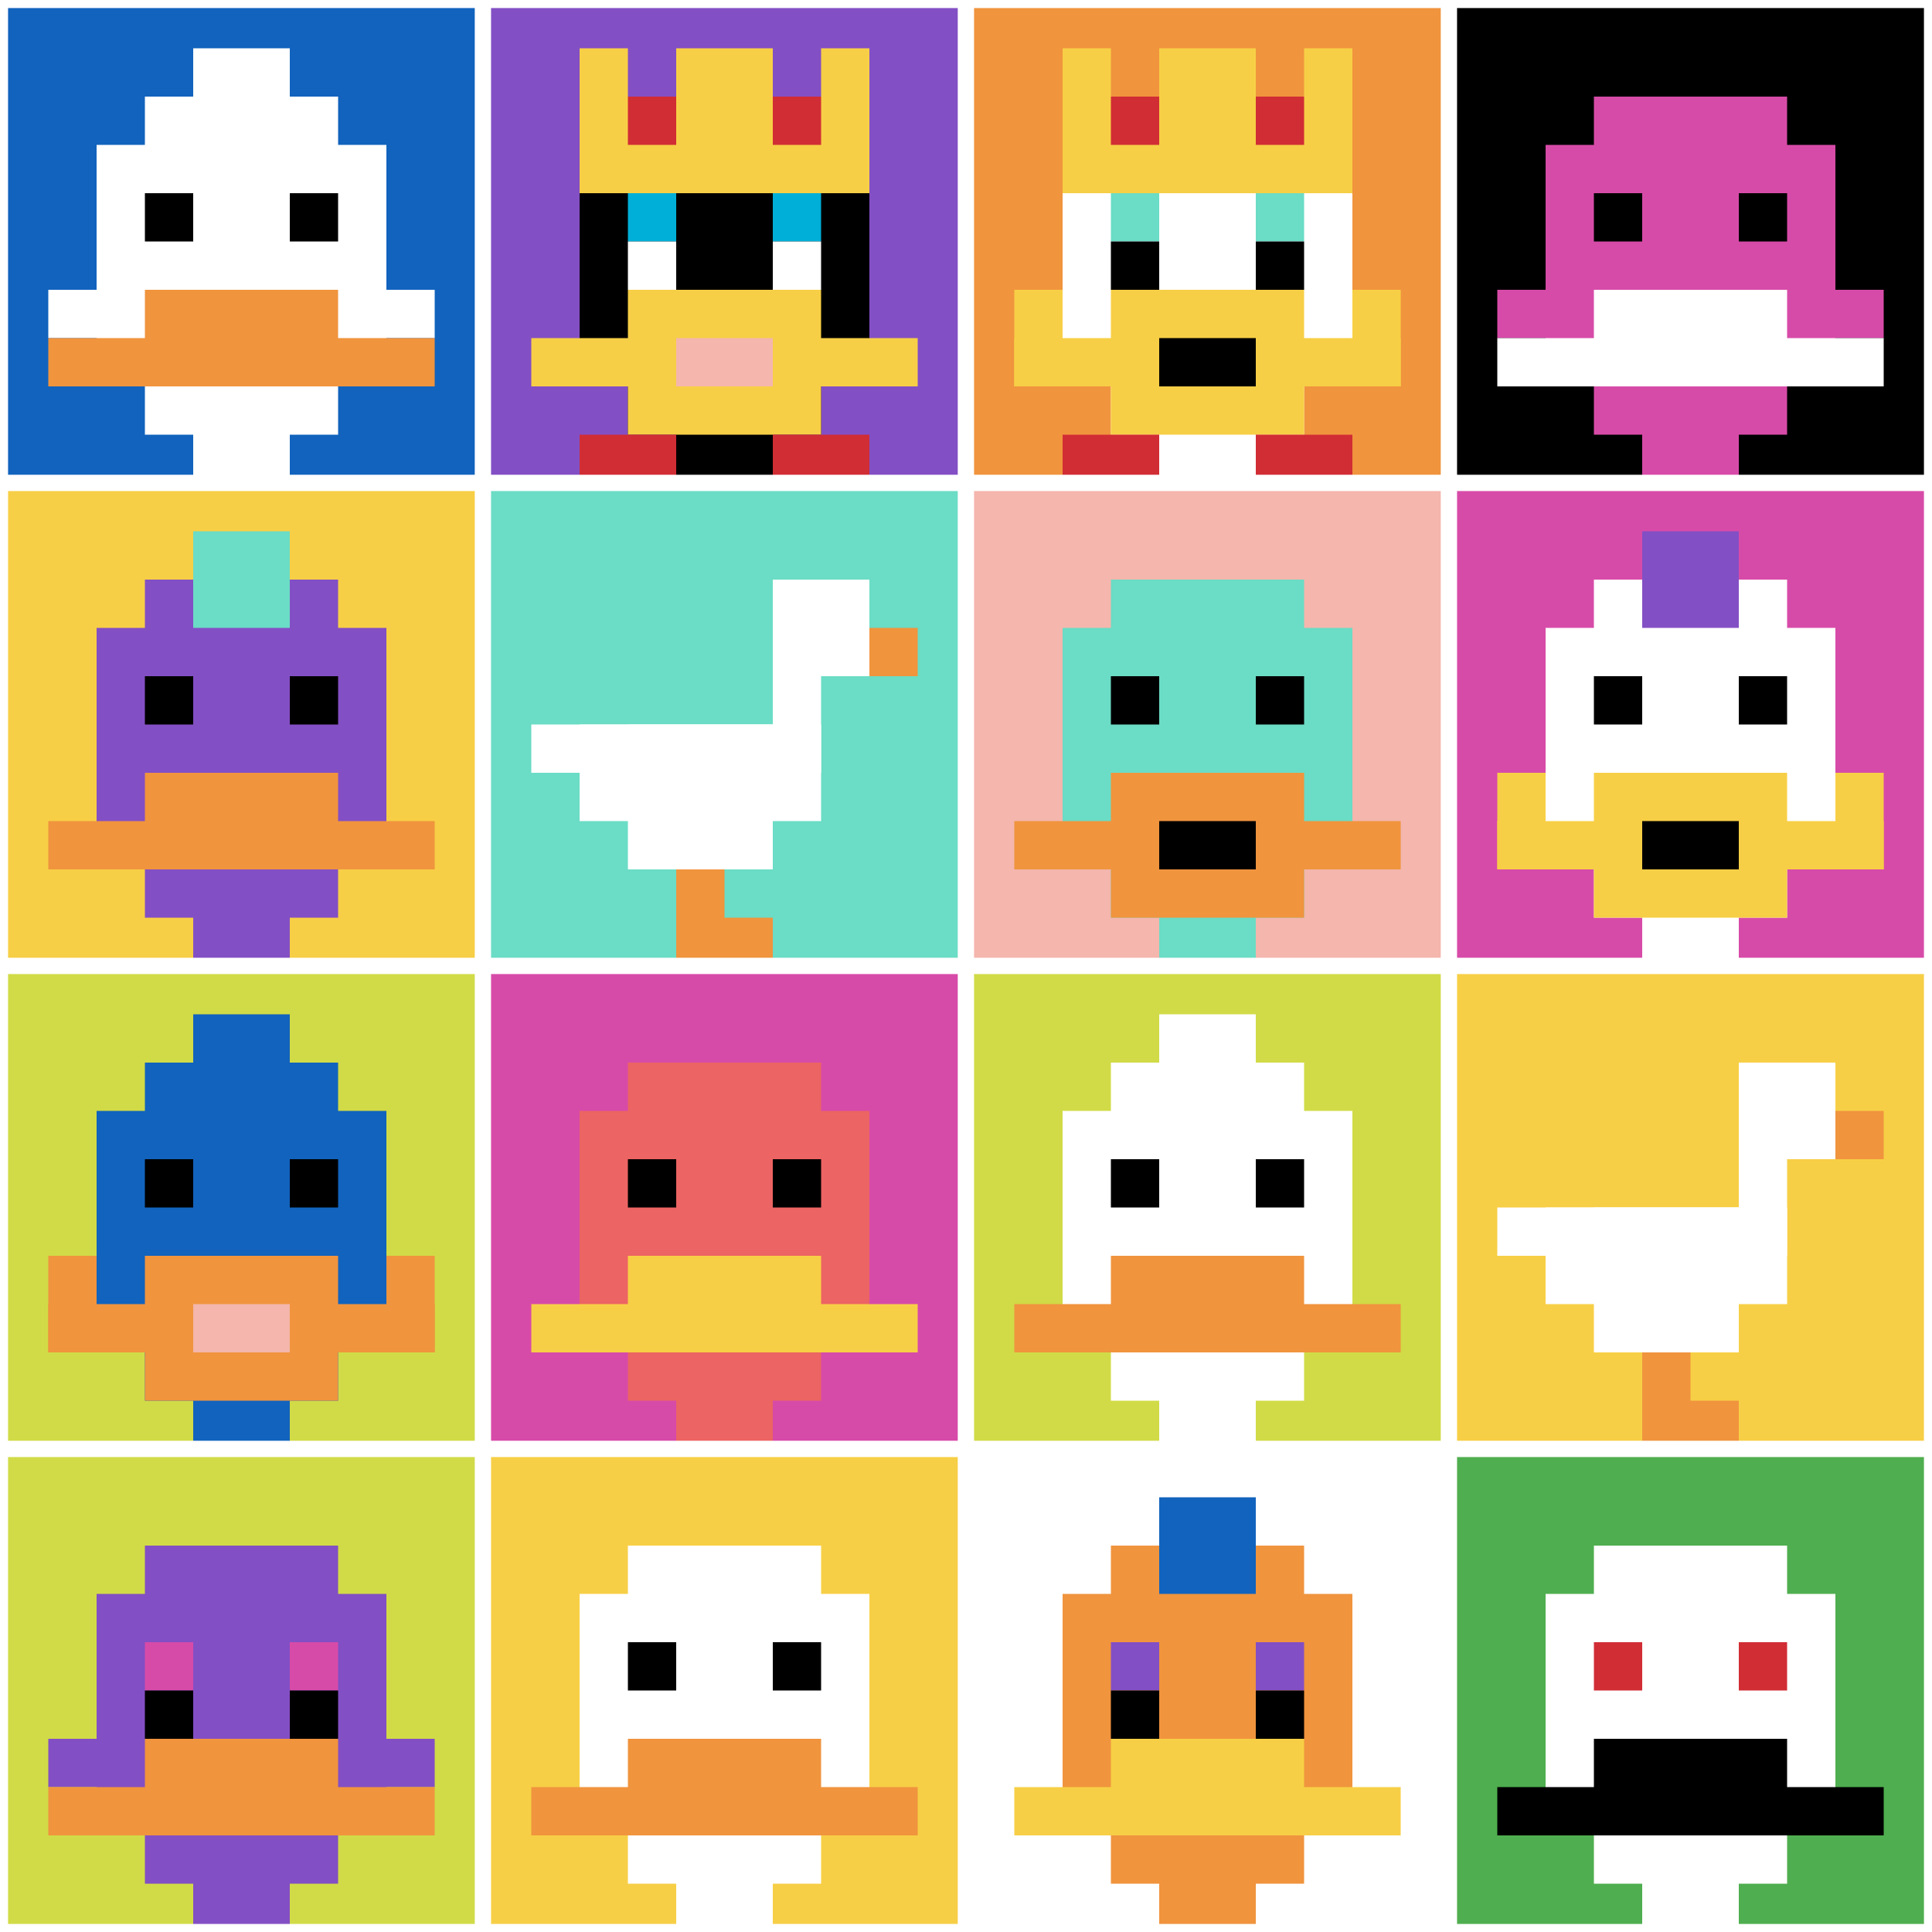 <svg xmlns="http://www.w3.org/2000/svg" version="1.1" width="1066" height="1066"><title>'goose-pfp-34199' by Dmitri Cherniak</title><desc>seed=34199
backgroundColor=#ffffff
padding=36
innerPadding=0
timeout=2800
dimension=4
border=true
Save=function(){return n.handleSave()}
frame=1816

Rendered at Sun Aug 11 2024 18:45:26 GMT+0200 (中欧夏令时间)
Generated in 1ms
</desc><defs></defs><rect width="100%" height="100%" fill="#ffffff"></rect><g><g id="0-0"><rect x="0" y="0" height="266.5" width="266.5" fill="#1263BD"></rect><g><rect id="0-0-3-2-4-7" x="79.95" y="53.3" width="106.6" height="186.55" fill="#ffffff"></rect><rect id="0-0-2-3-6-5" x="53.3" y="79.95" width="159.9" height="133.25" fill="#ffffff"></rect><rect id="0-0-4-8-2-2" x="106.6" y="213.2" width="53.3" height="53.3" fill="#ffffff"></rect><rect id="0-0-1-6-8-1" x="26.65" y="159.9" width="213.2" height="26.65" fill="#ffffff"></rect><rect id="0-0-1-7-8-1" x="26.65" y="186.55" width="213.2" height="26.65" fill="#F0943E"></rect><rect id="0-0-3-6-4-2" x="79.95" y="159.9" width="106.6" height="53.3" fill="#F0943E"></rect><rect id="0-0-3-4-1-1" x="79.95" y="106.6" width="26.65" height="26.65" fill="#000000"></rect><rect id="0-0-6-4-1-1" x="159.9" y="106.6" width="26.65" height="26.65" fill="#000000"></rect><rect id="0-0-4-1-2-2" x="106.6" y="26.65" width="53.3" height="53.3" fill="#ffffff"></rect></g><rect x="0" y="0" stroke="white" stroke-width="8.883" height="266.5" width="266.5" fill="none"></rect></g><g id="1-0"><rect x="266.5" y="0" height="266.5" width="266.5" fill="#834FC4"></rect><g><rect id="266.5-0-3-2-4-7" x="346.45" y="53.3" width="106.6" height="186.55" fill="#000000"></rect><rect id="266.5-0-2-3-6-5" x="319.8" y="79.95" width="159.9" height="133.25" fill="#000000"></rect><rect id="266.5-0-4-8-2-2" x="373.1" y="213.2" width="53.3" height="53.3" fill="#000000"></rect><rect id="266.5-0-1-7-8-1" x="293.15" y="186.55" width="213.2" height="26.65" fill="#F7CF46"></rect><rect id="266.5-0-3-6-4-3" x="346.45" y="159.9" width="106.6" height="79.95" fill="#F7CF46"></rect><rect id="266.5-0-4-7-2-1" x="373.1" y="186.55" width="53.3" height="26.65" fill="#F4B6AD"></rect><rect id="266.5-0-3-4-1-1" x="346.45" y="106.6" width="26.65" height="26.65" fill="#00AFD7"></rect><rect id="266.5-0-6-4-1-1" x="426.4" y="106.6" width="26.65" height="26.65" fill="#00AFD7"></rect><rect id="266.5-0-3-5-1-1" x="346.45" y="133.25" width="26.65" height="26.65" fill="#ffffff"></rect><rect id="266.5-0-6-5-1-1" x="426.4" y="133.25" width="26.65" height="26.65" fill="#ffffff"></rect><rect id="266.5-0-2-1-1-2" x="319.8" y="26.65" width="26.65" height="53.3" fill="#F7CF46"></rect><rect id="266.5-0-4-1-2-2" x="373.1" y="26.65" width="53.3" height="53.3" fill="#F7CF46"></rect><rect id="266.5-0-7-1-1-2" x="453.05" y="26.65" width="26.65" height="53.3" fill="#F7CF46"></rect><rect id="266.5-0-2-2-6-2" x="319.8" y="53.3" width="159.9" height="53.3" fill="#F7CF46"></rect><rect id="266.5-0-3-2-1-1" x="346.45" y="53.3" width="26.65" height="26.65" fill="#D12D35"></rect><rect id="266.5-0-6-2-1-1" x="426.4" y="53.3" width="26.65" height="26.65" fill="#D12D35"></rect><rect id="266.5-0-2-9-2-1" x="319.8" y="239.85" width="53.3" height="26.65" fill="#D12D35"></rect><rect id="266.5-0-6-9-2-1" x="426.4" y="239.85" width="53.3" height="26.65" fill="#D12D35"></rect></g><rect x="266.5" y="0" stroke="white" stroke-width="8.883" height="266.5" width="266.5" fill="none"></rect></g><g id="2-0"><rect x="533" y="0" height="266.5" width="266.5" fill="#F0943E"></rect><g><rect id="533-0-3-2-4-7" x="612.95" y="53.3" width="106.6" height="186.55" fill="#ffffff"></rect><rect id="533-0-2-3-6-5" x="586.3" y="79.95" width="159.9" height="133.25" fill="#ffffff"></rect><rect id="533-0-4-8-2-2" x="639.6" y="213.2" width="53.3" height="53.3" fill="#ffffff"></rect><rect id="533-0-1-7-8-1" x="559.65" y="186.55" width="213.2" height="26.65" fill="#F7CF46"></rect><rect id="533-0-3-6-4-3" x="612.95" y="159.9" width="106.6" height="79.95" fill="#F7CF46"></rect><rect id="533-0-4-7-2-1" x="639.6" y="186.55" width="53.3" height="26.65" fill="#000000"></rect><rect id="533-0-1-6-1-2" x="559.65" y="159.9" width="26.65" height="53.3" fill="#F7CF46"></rect><rect id="533-0-8-6-1-2" x="746.2" y="159.9" width="26.65" height="53.3" fill="#F7CF46"></rect><rect id="533-0-3-4-1-1" x="612.95" y="106.6" width="26.65" height="26.65" fill="#6BDCC5"></rect><rect id="533-0-6-4-1-1" x="692.9" y="106.6" width="26.65" height="26.65" fill="#6BDCC5"></rect><rect id="533-0-3-5-1-1" x="612.95" y="133.25" width="26.65" height="26.65" fill="#000000"></rect><rect id="533-0-6-5-1-1" x="692.9" y="133.25" width="26.65" height="26.65" fill="#000000"></rect><rect id="533-0-2-1-1-2" x="586.3" y="26.65" width="26.65" height="53.3" fill="#F7CF46"></rect><rect id="533-0-4-1-2-2" x="639.6" y="26.65" width="53.3" height="53.3" fill="#F7CF46"></rect><rect id="533-0-7-1-1-2" x="719.55" y="26.65" width="26.65" height="53.3" fill="#F7CF46"></rect><rect id="533-0-2-2-6-2" x="586.3" y="53.3" width="159.9" height="53.3" fill="#F7CF46"></rect><rect id="533-0-3-2-1-1" x="612.95" y="53.3" width="26.65" height="26.65" fill="#D12D35"></rect><rect id="533-0-6-2-1-1" x="692.9" y="53.3" width="26.65" height="26.65" fill="#D12D35"></rect><rect id="533-0-2-9-2-1" x="586.3" y="239.85" width="53.3" height="26.65" fill="#D12D35"></rect><rect id="533-0-6-9-2-1" x="692.9" y="239.85" width="53.3" height="26.65" fill="#D12D35"></rect></g><rect x="533" y="0" stroke="white" stroke-width="8.883" height="266.5" width="266.5" fill="none"></rect></g><g id="3-0"><rect x="799.5" y="0" height="266.5" width="266.5" fill="#000000"></rect><g><rect id="799.5-0-3-2-4-7" x="879.45" y="53.3" width="106.6" height="186.55" fill="#D74BA8"></rect><rect id="799.5-0-2-3-6-5" x="852.8" y="79.95" width="159.9" height="133.25" fill="#D74BA8"></rect><rect id="799.5-0-4-8-2-2" x="906.1" y="213.2" width="53.3" height="53.3" fill="#D74BA8"></rect><rect id="799.5-0-1-6-8-1" x="826.15" y="159.9" width="213.2" height="26.65" fill="#D74BA8"></rect><rect id="799.5-0-1-7-8-1" x="826.15" y="186.55" width="213.2" height="26.65" fill="#ffffff"></rect><rect id="799.5-0-3-6-4-2" x="879.45" y="159.9" width="106.6" height="53.3" fill="#ffffff"></rect><rect id="799.5-0-3-4-1-1" x="879.45" y="106.6" width="26.65" height="26.65" fill="#000000"></rect><rect id="799.5-0-6-4-1-1" x="959.4" y="106.6" width="26.65" height="26.65" fill="#000000"></rect></g><rect x="799.5" y="0" stroke="white" stroke-width="8.883" height="266.5" width="266.5" fill="none"></rect></g><g id="0-1"><rect x="0" y="266.5" height="266.5" width="266.5" fill="#F7CF46"></rect><g><rect id="0-266.5-3-2-4-7" x="79.95" y="319.8" width="106.6" height="186.55" fill="#834FC4"></rect><rect id="0-266.5-2-3-6-5" x="53.3" y="346.45" width="159.9" height="133.25" fill="#834FC4"></rect><rect id="0-266.5-4-8-2-2" x="106.6" y="479.7" width="53.3" height="53.3" fill="#834FC4"></rect><rect id="0-266.5-1-7-8-1" x="26.65" y="453.05" width="213.2" height="26.65" fill="#F0943E"></rect><rect id="0-266.5-3-6-4-2" x="79.95" y="426.4" width="106.6" height="53.3" fill="#F0943E"></rect><rect id="0-266.5-3-4-1-1" x="79.95" y="373.1" width="26.65" height="26.65" fill="#000000"></rect><rect id="0-266.5-6-4-1-1" x="159.9" y="373.1" width="26.65" height="26.65" fill="#000000"></rect><rect id="0-266.5-4-1-2-2" x="106.6" y="293.15" width="53.3" height="53.3" fill="#6BDCC5"></rect></g><rect x="0" y="266.5" stroke="white" stroke-width="8.883" height="266.5" width="266.5" fill="none"></rect></g><g id="1-1"><rect x="266.5" y="266.5" height="266.5" width="266.5" fill="#6BDCC5"></rect><g><rect id="266.5-266.5-6-2-2-2" x="426.4" y="319.8" width="53.3" height="53.3" fill="#ffffff"></rect><rect id="266.5-266.5-6-2-1-4" x="426.4" y="319.8" width="26.65" height="106.6" fill="#ffffff"></rect><rect id="266.5-266.5-1-5-5-1" x="293.15" y="399.75" width="133.25" height="26.65" fill="#ffffff"></rect><rect id="266.5-266.5-2-5-5-2" x="319.8" y="399.75" width="133.25" height="53.3" fill="#ffffff"></rect><rect id="266.5-266.5-3-5-3-3" x="346.45" y="399.75" width="79.95" height="79.95" fill="#ffffff"></rect><rect id="266.5-266.5-8-3-1-1" x="479.7" y="346.45" width="26.65" height="26.65" fill="#F0943E"></rect><rect id="266.5-266.5-4-8-1-2" x="373.1" y="479.7" width="26.65" height="53.3" fill="#F0943E"></rect><rect id="266.5-266.5-4-9-2-1" x="373.1" y="506.35" width="53.3" height="26.65" fill="#F0943E"></rect></g><rect x="266.5" y="266.5" stroke="white" stroke-width="8.883" height="266.5" width="266.5" fill="none"></rect></g><g id="2-1"><rect x="533" y="266.5" height="266.5" width="266.5" fill="#F4B6AD"></rect><g><rect id="533-266.5-3-2-4-7" x="612.95" y="319.8" width="106.6" height="186.55" fill="#6BDCC5"></rect><rect id="533-266.5-2-3-6-5" x="586.3" y="346.45" width="159.9" height="133.25" fill="#6BDCC5"></rect><rect id="533-266.5-4-8-2-2" x="639.6" y="479.7" width="53.3" height="53.3" fill="#6BDCC5"></rect><rect id="533-266.5-1-7-8-1" x="559.65" y="453.05" width="213.2" height="26.65" fill="#F0943E"></rect><rect id="533-266.5-3-6-4-3" x="612.95" y="426.4" width="106.6" height="79.95" fill="#F0943E"></rect><rect id="533-266.5-4-7-2-1" x="639.6" y="453.05" width="53.3" height="26.65" fill="#000000"></rect><rect id="533-266.5-3-4-1-1" x="612.95" y="373.1" width="26.65" height="26.65" fill="#000000"></rect><rect id="533-266.5-6-4-1-1" x="692.9" y="373.1" width="26.65" height="26.65" fill="#000000"></rect></g><rect x="533" y="266.5" stroke="white" stroke-width="8.883" height="266.5" width="266.5" fill="none"></rect></g><g id="3-1"><rect x="799.5" y="266.5" height="266.5" width="266.5" fill="#D74BA8"></rect><g><rect id="799.5-266.5-3-2-4-7" x="879.45" y="319.8" width="106.6" height="186.55" fill="#ffffff"></rect><rect id="799.5-266.5-2-3-6-5" x="852.8" y="346.45" width="159.9" height="133.25" fill="#ffffff"></rect><rect id="799.5-266.5-4-8-2-2" x="906.1" y="479.7" width="53.3" height="53.3" fill="#ffffff"></rect><rect id="799.5-266.5-1-7-8-1" x="826.15" y="453.05" width="213.2" height="26.65" fill="#F7CF46"></rect><rect id="799.5-266.5-3-6-4-3" x="879.45" y="426.4" width="106.6" height="79.95" fill="#F7CF46"></rect><rect id="799.5-266.5-4-7-2-1" x="906.1" y="453.05" width="53.3" height="26.65" fill="#000000"></rect><rect id="799.5-266.5-1-6-1-2" x="826.15" y="426.4" width="26.65" height="53.3" fill="#F7CF46"></rect><rect id="799.5-266.5-8-6-1-2" x="1012.7" y="426.4" width="26.65" height="53.3" fill="#F7CF46"></rect><rect id="799.5-266.5-3-4-1-1" x="879.45" y="373.1" width="26.65" height="26.65" fill="#000000"></rect><rect id="799.5-266.5-6-4-1-1" x="959.4" y="373.1" width="26.65" height="26.65" fill="#000000"></rect><rect id="799.5-266.5-4-1-2-2" x="906.1" y="293.15" width="53.3" height="53.3" fill="#834FC4"></rect></g><rect x="799.5" y="266.5" stroke="white" stroke-width="8.883" height="266.5" width="266.5" fill="none"></rect></g><g id="0-2"><rect x="0" y="533" height="266.5" width="266.5" fill="#D1DB47"></rect><g><rect id="0-533-3-2-4-7" x="79.95" y="586.3" width="106.6" height="186.55" fill="#1263BD"></rect><rect id="0-533-2-3-6-5" x="53.3" y="612.95" width="159.9" height="133.25" fill="#1263BD"></rect><rect id="0-533-4-8-2-2" x="106.6" y="746.2" width="53.3" height="53.3" fill="#1263BD"></rect><rect id="0-533-1-7-8-1" x="26.65" y="719.55" width="213.2" height="26.65" fill="#F0943E"></rect><rect id="0-533-3-6-4-3" x="79.95" y="692.9" width="106.6" height="79.95" fill="#F0943E"></rect><rect id="0-533-4-7-2-1" x="106.6" y="719.55" width="53.3" height="26.65" fill="#F4B6AD"></rect><rect id="0-533-1-6-1-2" x="26.65" y="692.9" width="26.65" height="53.3" fill="#F0943E"></rect><rect id="0-533-8-6-1-2" x="213.2" y="692.9" width="26.65" height="53.3" fill="#F0943E"></rect><rect id="0-533-3-4-1-1" x="79.95" y="639.6" width="26.65" height="26.65" fill="#000000"></rect><rect id="0-533-6-4-1-1" x="159.9" y="639.6" width="26.65" height="26.65" fill="#000000"></rect><rect id="0-533-4-1-2-2" x="106.6" y="559.65" width="53.3" height="53.3" fill="#1263BD"></rect></g><rect x="0" y="533" stroke="white" stroke-width="8.883" height="266.5" width="266.5" fill="none"></rect></g><g id="1-2"><rect x="266.5" y="533" height="266.5" width="266.5" fill="#D74BA8"></rect><g><rect id="266.5-533-3-2-4-7" x="346.45" y="586.3" width="106.6" height="186.55" fill="#EC6463"></rect><rect id="266.5-533-2-3-6-5" x="319.8" y="612.95" width="159.9" height="133.25" fill="#EC6463"></rect><rect id="266.5-533-4-8-2-2" x="373.1" y="746.2" width="53.3" height="53.3" fill="#EC6463"></rect><rect id="266.5-533-1-7-8-1" x="293.15" y="719.55" width="213.2" height="26.65" fill="#F7CF46"></rect><rect id="266.5-533-3-6-4-2" x="346.45" y="692.9" width="106.6" height="53.3" fill="#F7CF46"></rect><rect id="266.5-533-3-4-1-1" x="346.45" y="639.6" width="26.65" height="26.65" fill="#000000"></rect><rect id="266.5-533-6-4-1-1" x="426.4" y="639.6" width="26.65" height="26.65" fill="#000000"></rect></g><rect x="266.5" y="533" stroke="white" stroke-width="8.883" height="266.5" width="266.5" fill="none"></rect></g><g id="2-2"><rect x="533" y="533" height="266.5" width="266.5" fill="#D1DB47"></rect><g><rect id="533-533-3-2-4-7" x="612.95" y="586.3" width="106.6" height="186.55" fill="#ffffff"></rect><rect id="533-533-2-3-6-5" x="586.3" y="612.95" width="159.9" height="133.25" fill="#ffffff"></rect><rect id="533-533-4-8-2-2" x="639.6" y="746.2" width="53.3" height="53.3" fill="#ffffff"></rect><rect id="533-533-1-7-8-1" x="559.65" y="719.55" width="213.2" height="26.65" fill="#F0943E"></rect><rect id="533-533-3-6-4-2" x="612.95" y="692.9" width="106.6" height="53.3" fill="#F0943E"></rect><rect id="533-533-3-4-1-1" x="612.95" y="639.6" width="26.65" height="26.65" fill="#000000"></rect><rect id="533-533-6-4-1-1" x="692.9" y="639.6" width="26.65" height="26.65" fill="#000000"></rect><rect id="533-533-4-1-2-2" x="639.6" y="559.65" width="53.3" height="53.3" fill="#ffffff"></rect></g><rect x="533" y="533" stroke="white" stroke-width="8.883" height="266.5" width="266.5" fill="none"></rect></g><g id="3-2"><rect x="799.5" y="533" height="266.5" width="266.5" fill="#F7CF46"></rect><g><rect id="799.5-533-6-2-2-2" x="959.4" y="586.3" width="53.3" height="53.3" fill="#ffffff"></rect><rect id="799.5-533-6-2-1-4" x="959.4" y="586.3" width="26.65" height="106.6" fill="#ffffff"></rect><rect id="799.5-533-1-5-5-1" x="826.15" y="666.25" width="133.25" height="26.65" fill="#ffffff"></rect><rect id="799.5-533-2-5-5-2" x="852.8" y="666.25" width="133.25" height="53.3" fill="#ffffff"></rect><rect id="799.5-533-3-5-3-3" x="879.45" y="666.25" width="79.95" height="79.95" fill="#ffffff"></rect><rect id="799.5-533-8-3-1-1" x="1012.7" y="612.95" width="26.65" height="26.65" fill="#F0943E"></rect><rect id="799.5-533-4-8-1-2" x="906.1" y="746.2" width="26.65" height="53.3" fill="#F0943E"></rect><rect id="799.5-533-4-9-2-1" x="906.1" y="772.85" width="53.3" height="26.65" fill="#F0943E"></rect></g><rect x="799.5" y="533" stroke="white" stroke-width="8.883" height="266.5" width="266.5" fill="none"></rect></g><g id="0-3"><rect x="0" y="799.5" height="266.5" width="266.5" fill="#D1DB47"></rect><g><rect id="0-799.5-3-2-4-7" x="79.95" y="852.8" width="106.6" height="186.55" fill="#834FC4"></rect><rect id="0-799.5-2-3-6-5" x="53.3" y="879.45" width="159.9" height="133.25" fill="#834FC4"></rect><rect id="0-799.5-4-8-2-2" x="106.6" y="1012.7" width="53.3" height="53.3" fill="#834FC4"></rect><rect id="0-799.5-1-6-8-1" x="26.65" y="959.4" width="213.2" height="26.65" fill="#834FC4"></rect><rect id="0-799.5-1-7-8-1" x="26.65" y="986.05" width="213.2" height="26.65" fill="#F0943E"></rect><rect id="0-799.5-3-6-4-2" x="79.95" y="959.4" width="106.6" height="53.3" fill="#F0943E"></rect><rect id="0-799.5-3-4-1-1" x="79.95" y="906.1" width="26.65" height="26.65" fill="#D74BA8"></rect><rect id="0-799.5-6-4-1-1" x="159.9" y="906.1" width="26.65" height="26.65" fill="#D74BA8"></rect><rect id="0-799.5-3-5-1-1" x="79.95" y="932.75" width="26.65" height="26.65" fill="#000000"></rect><rect id="0-799.5-6-5-1-1" x="159.9" y="932.75" width="26.65" height="26.65" fill="#000000"></rect></g><rect x="0" y="799.5" stroke="white" stroke-width="8.883" height="266.5" width="266.5" fill="none"></rect></g><g id="1-3"><rect x="266.5" y="799.5" height="266.5" width="266.5" fill="#F7CF46"></rect><g><rect id="266.5-799.5-3-2-4-7" x="346.45" y="852.8" width="106.6" height="186.55" fill="#ffffff"></rect><rect id="266.5-799.5-2-3-6-5" x="319.8" y="879.45" width="159.9" height="133.25" fill="#ffffff"></rect><rect id="266.5-799.5-4-8-2-2" x="373.1" y="1012.7" width="53.3" height="53.3" fill="#ffffff"></rect><rect id="266.5-799.5-1-7-8-1" x="293.15" y="986.05" width="213.2" height="26.65" fill="#F0943E"></rect><rect id="266.5-799.5-3-6-4-2" x="346.45" y="959.4" width="106.6" height="53.3" fill="#F0943E"></rect><rect id="266.5-799.5-3-4-1-1" x="346.45" y="906.1" width="26.65" height="26.65" fill="#000000"></rect><rect id="266.5-799.5-6-4-1-1" x="426.4" y="906.1" width="26.65" height="26.65" fill="#000000"></rect></g><rect x="266.5" y="799.5" stroke="white" stroke-width="8.883" height="266.5" width="266.5" fill="none"></rect></g><g id="2-3"><rect x="533" y="799.5" height="266.5" width="266.5" fill="#ffffff"></rect><g><rect id="533-799.5-3-2-4-7" x="612.95" y="852.8" width="106.6" height="186.55" fill="#F0943E"></rect><rect id="533-799.5-2-3-6-5" x="586.3" y="879.45" width="159.9" height="133.25" fill="#F0943E"></rect><rect id="533-799.5-4-8-2-2" x="639.6" y="1012.7" width="53.3" height="53.3" fill="#F0943E"></rect><rect id="533-799.5-1-7-8-1" x="559.65" y="986.05" width="213.2" height="26.65" fill="#F7CF46"></rect><rect id="533-799.5-3-6-4-2" x="612.95" y="959.4" width="106.6" height="53.3" fill="#F7CF46"></rect><rect id="533-799.5-3-4-1-1" x="612.95" y="906.1" width="26.65" height="26.65" fill="#834FC4"></rect><rect id="533-799.5-6-4-1-1" x="692.9" y="906.1" width="26.65" height="26.65" fill="#834FC4"></rect><rect id="533-799.5-3-5-1-1" x="612.95" y="932.75" width="26.65" height="26.65" fill="#000000"></rect><rect id="533-799.5-6-5-1-1" x="692.9" y="932.75" width="26.65" height="26.65" fill="#000000"></rect><rect id="533-799.5-4-1-2-2" x="639.6" y="826.15" width="53.3" height="53.3" fill="#1263BD"></rect></g><rect x="533" y="799.5" stroke="white" stroke-width="8.883" height="266.5" width="266.5" fill="none"></rect></g><g id="3-3"><rect x="799.5" y="799.5" height="266.5" width="266.5" fill="#4FAE4F"></rect><g><rect id="799.5-799.5-3-2-4-7" x="879.45" y="852.8" width="106.6" height="186.55" fill="#ffffff"></rect><rect id="799.5-799.5-2-3-6-5" x="852.8" y="879.45" width="159.9" height="133.25" fill="#ffffff"></rect><rect id="799.5-799.5-4-8-2-2" x="906.1" y="1012.7" width="53.3" height="53.3" fill="#ffffff"></rect><rect id="799.5-799.5-1-7-8-1" x="826.15" y="986.05" width="213.2" height="26.65" fill="#000000"></rect><rect id="799.5-799.5-3-6-4-2" x="879.45" y="959.4" width="106.6" height="53.3" fill="#000000"></rect><rect id="799.5-799.5-3-4-1-1" x="879.45" y="906.1" width="26.65" height="26.65" fill="#D12D35"></rect><rect id="799.5-799.5-6-4-1-1" x="959.4" y="906.1" width="26.65" height="26.65" fill="#D12D35"></rect></g><rect x="799.5" y="799.5" stroke="white" stroke-width="8.883" height="266.5" width="266.5" fill="none"></rect></g></g></svg>